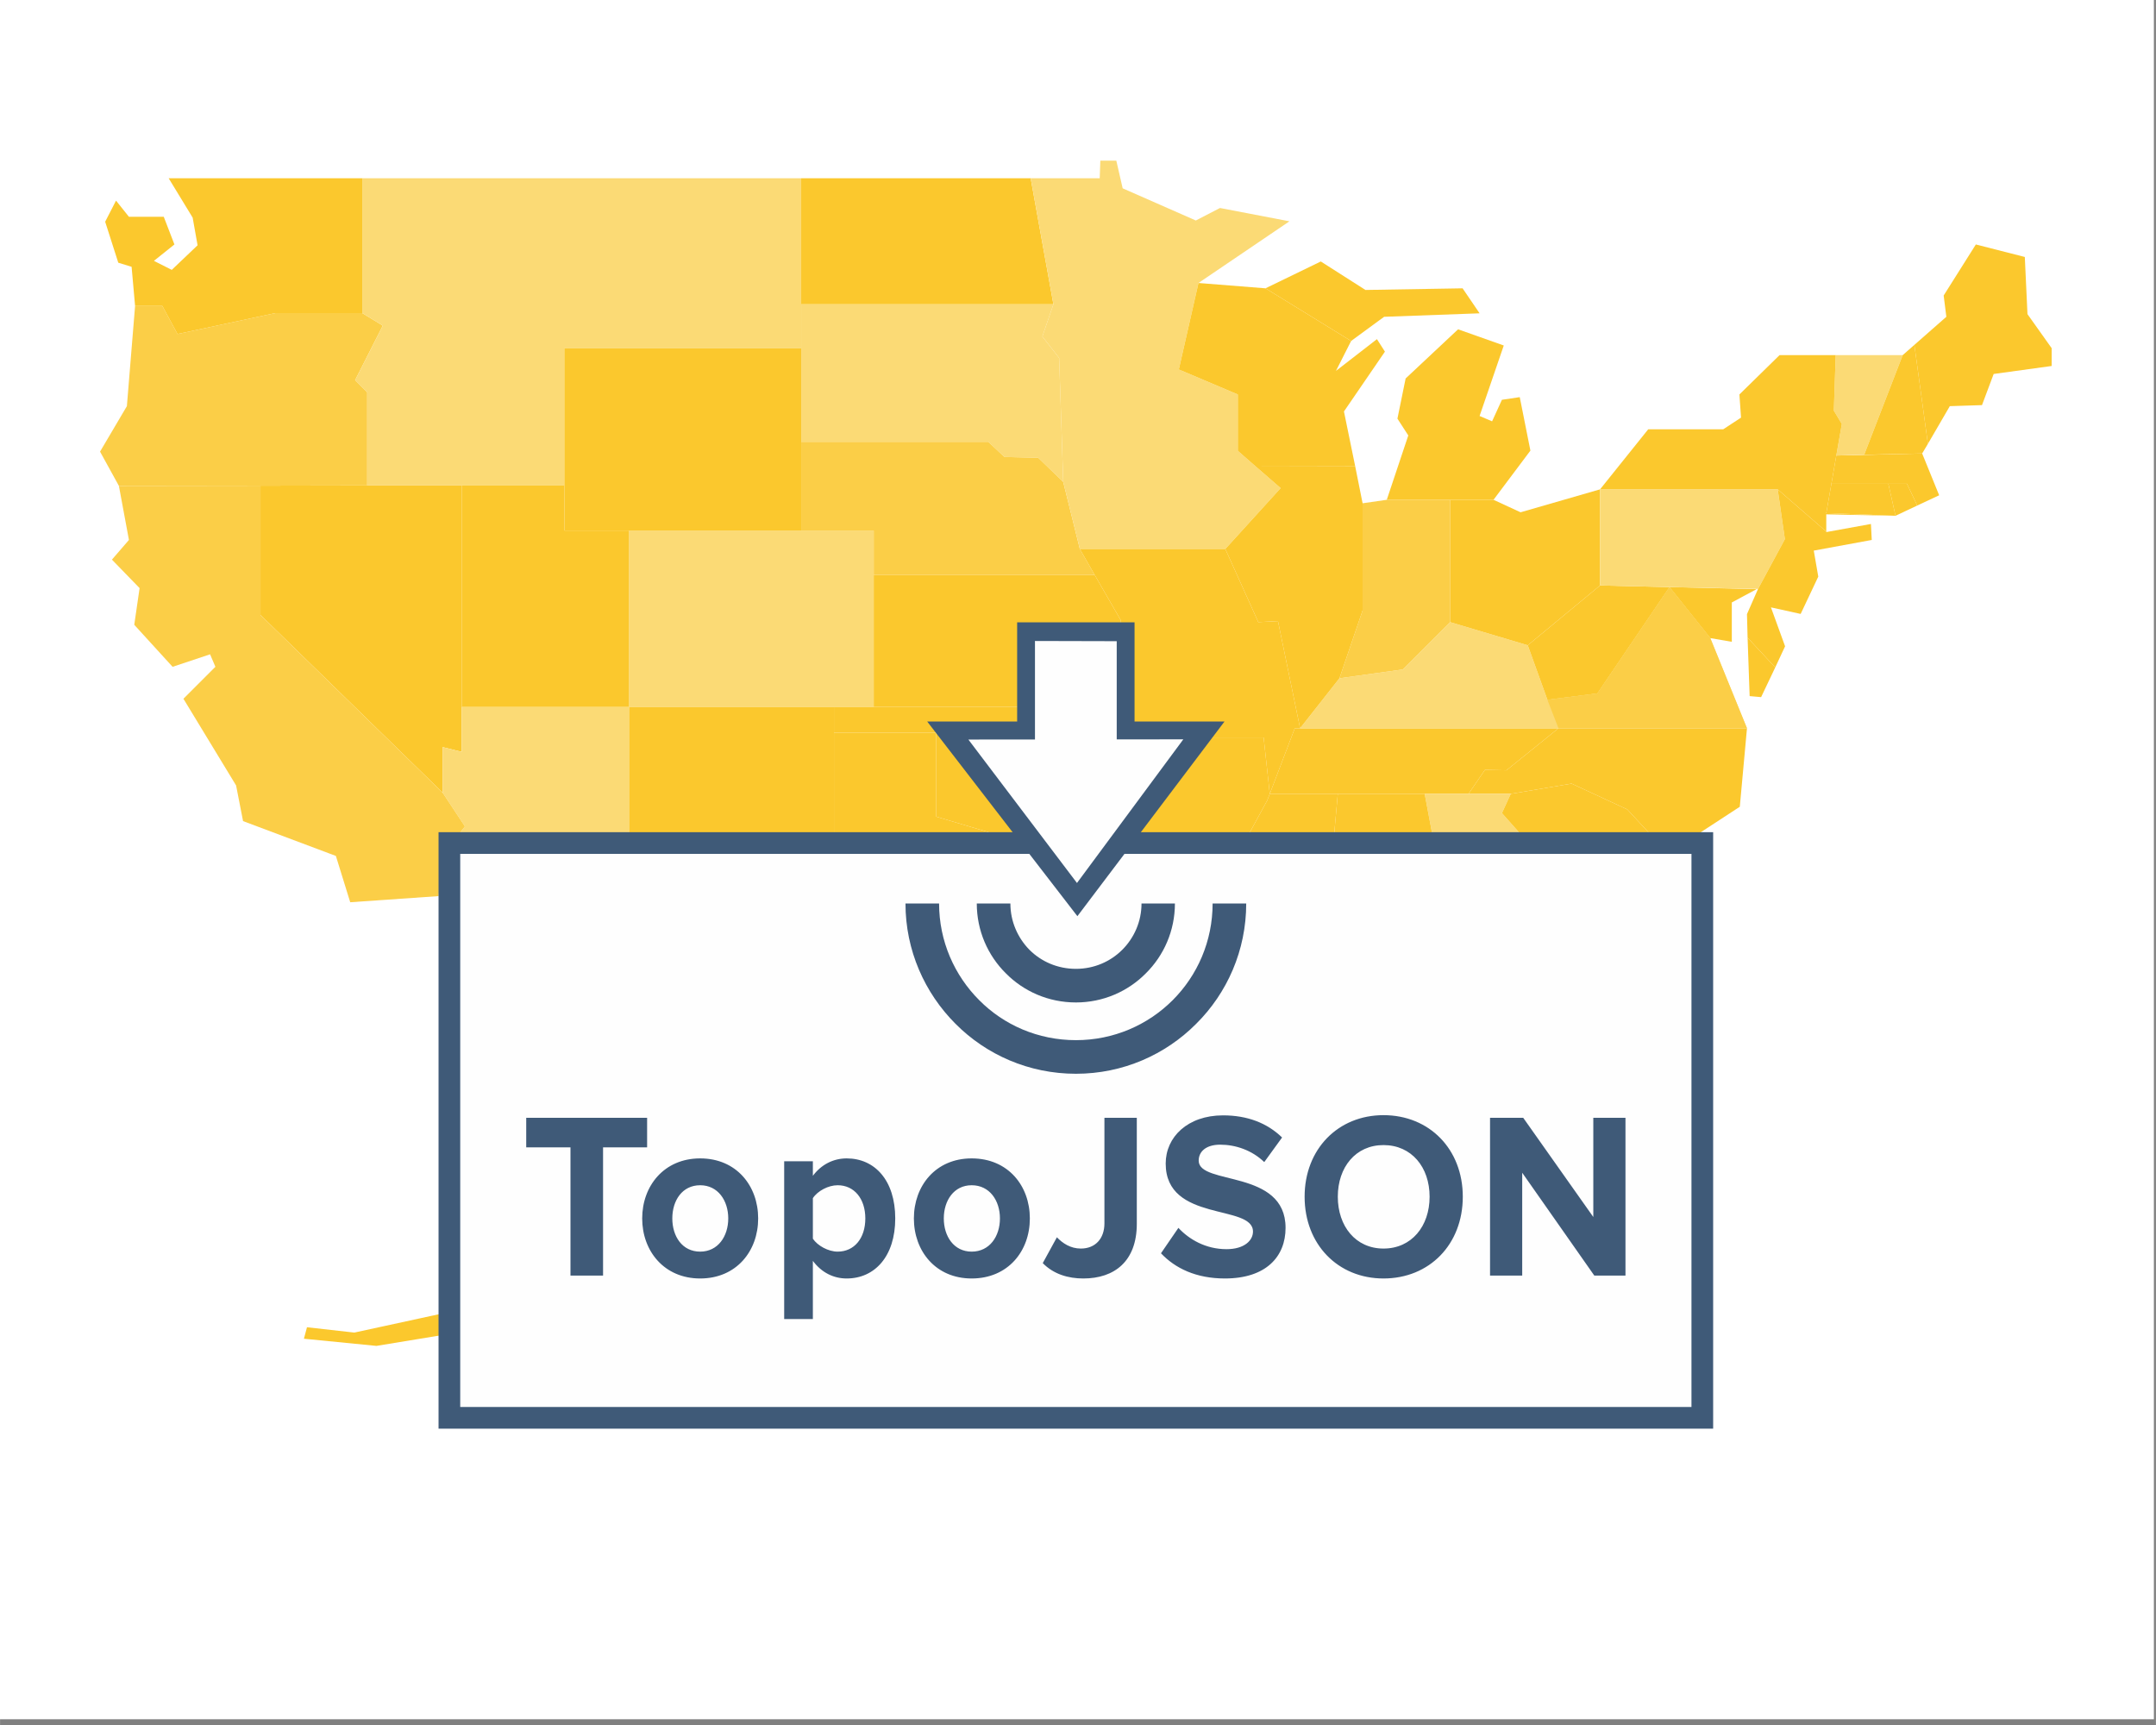 <?xml version="1.0" encoding="UTF-8"?>
<!DOCTYPE svg PUBLIC "-//W3C//DTD SVG 1.1//EN" "http://www.w3.org/Graphics/SVG/1.1/DTD/svg11.dtd">
<!-- Creator: CorelDRAW X7 -->
<svg xmlns="http://www.w3.org/2000/svg" xml:space="preserve" width="105.223mm" height="84.178mm" version="1.1" style="shape-rendering:geometricPrecision; text-rendering:geometricPrecision; image-rendering:optimizeQuality; fill-rule:evenodd; clip-rule:evenodd"
viewBox="0 0 10522 8418"
 xmlns:xlink="http://www.w3.org/1999/xlink">
 <rect x="0" y="0" width="10522" height="8418" fill="#808080" stroke="none"/>
 <defs>
  <style type="text/css">
   <![CDATA[
    .str0 {stroke:#3F5A78;stroke-width:105.83}
    .fil8 {fill:none}
    .fil4 {fill:#FEFEFE}
    .fil7 {fill:#FEFEFE}
    .fil6 {fill:#3F5A78}
    .fil1 {fill:#FBC82D}
    .fil2 {fill:#FBCE47}
    .fil3 {fill:#FBDA75}
    .fil0 {fill:white}
    .fil5 {fill:#3F5A78;fill-rule:nonzero}
   ]]>
  </style>
 </defs>
 <g id="Слой_x0020_1">
  <polygon class="fil0" points="-10,-28 10512,-28 10512,8390 -10,8390 "/>
  <g id="_1036874992">
   <polygon class="fil1" points="7670,3824 7942,3950 8099,4120 8203,4125 8491,3937 8526,3554 7606,3554 7352,3759 7247,3757 7167,3874 7373,3874 "/>
   <polygon class="fil1" points="7167,3874 7247,3757 7352,3759 7606,3554 6345,3554 6319,3554 6197,3874 6953,3874 "/>
   <polygon class="fil1" points="2253,3450 2253,2369 1792,2369 1271,2370 1271,3001 2160,3868 2160,3646 2253,3669 "/>
   <polygon class="fil2" points="1271,2370 1792,2369 1792,1914 1733,1855 1868,1589 1768,1528 1343,1528 866,1630 792,1493 659,1493 619,1982 488,2204 580,2371 "/>
   <polygon class="fil1" points="2813,4961 2417,5140 2508,5353 2617,5362 2587,5436 2282,5388 2282,5540 2504,5575 2504,5693 2325,5697 2212,5819 2243,6015 2534,6198 2273,6385 1729,6503 1498,6477 1483,6533 1837,6568 2421,6472 2757,6255 2713,6167 2865,6019 2918,6024 2800,6207 2835,6250 3040,6163 3031,6028 3092,6032 3135,6154 3388,6176 3824,6629 3989,6590 3967,6420 3863,6433 3623,6098 3527,6224 3440,6093 3358,6093 3358,5196 2966,5109 "/>
   <polygon class="fil3" points="2140,4373 2733,4656 3070,4656 3070,3450 2253,3450 2253,3669 2160,3646 2160,3868 2269,4033 2164,4164 "/>
   <polygon class="fil2" points="2140,4373 2164,4164 2269,4033 2160,3868 1271,3001 1271,2370 580,2371 629,2635 546,2731 681,2870 655,3049 842,3254 1025,3193 1051,3254 895,3410 1152,3833 1186,4007 1639,4177 1709,4403 "/>
   <polygon class="fil3" points="3070,3450 4070,3450 4264,3450 4264,2805 4264,2589 3910,2589 3070,2589 "/>
   <polygon class="fil1" points="4070,3576 4070,3450 3070,3450 3070,4656 3220,4656 3216,4573 3499,4573 3517,4530 4070,4530 "/>
   <polygon class="fil1" points="4568,3576 4070,3576 4070,4530 3517,4530 3499,4573 3713,4795 3778,5013 4039,5196 4144,5131 4161,4991 4335,5000 4619,5466 4710,5728 5024,5863 5080,5823 4976,5553 5163,5244 5281,5231 5594,5005 5662,4726 5566,4547 5566,4308 5566,4229 5470,4171 5409,4133 5183,4181 5126,4085 4878,4077 4568,3985 "/>
   <polygon class="fil1" points="4568,3576 4568,3985 4878,4077 5126,4085 5183,4181 5409,4133 5470,4171 5470,3599 5470,3450 4264,3450 4070,3450 4070,3576 "/>
   <polygon class="fil1" points="5566,4547 5662,4726 5594,5005 5886,5061 5956,5018 6078,5153 6356,5153 6291,4913 6258,4739 5958,4739 6067,4486 6024,4308 5566,4308 "/>
   <polygon class="fil1" points="5566,4308 6024,4308 6006,4234 6184,3907 6197,3874 6167,3599 5470,3599 5470,4171 5566,4229 "/>
   <polygon class="fil1" points="4264,3450 5470,3450 5470,3027 5342,2805 4264,2805 "/>
   <polygon class="fil3" points="2754,2369 2754,1837 2754,1699 3910,1699 3910,1485 3910,870 1768,870 1768,1528 1868,1589 1733,1855 1792,1914 1792,2369 2253,2369 "/>
   <polygon class="fil1" points="1343,1528 1768,1528 1768,870 823,870 940,1062 964,1197 838,1317 751,1273 851,1193 799,1058 629,1058 566,979 513,1082 577,1282 642,1302 659,1493 792,1493 866,1630 "/>
   <polygon class="fil1" points="2754,1837 2754,2369 2755,2589 3070,2589 3910,2589 3910,2156 3910,1699 2754,1699 "/>
   <polygon class="fil1" points="3910,870 3910,1485 5141,1485 5030,870 "/>
   <polygon class="fil3" points="5141,1485 3910,1485 3910,1699 3910,2156 4823,2156 4902,2230 5067,2234 5189,2352 5169,1747 5087,1642 "/>
   <polygon class="fil2" points="4823,2156 3910,2156 3910,2589 4264,2589 4264,2805 5342,2805 5270,2679 5189,2352 5067,2234 4902,2230 "/>
   <polygon class="fil3" points="5169,1747 5189,2352 5270,2679 5980,2679 6250,2382 6129,2277 6041,2200 6041,1925 5753,1803 5849,1381 6293,1080 5954,1015 5836,1076 5479,919 5448,784 5370,784 5367,870 5030,870 5141,1485 5087,1642 "/>
   <polygon class="fil1" points="5980,2679 5270,2679 5342,2805 5470,3027 5470,3450 5470,3599 6167,3599 6197,3874 6319,3554 6345,3554 6237,3031 6141,3036 "/>
   <polygon class="fil3" points="7167,3874 6953,3874 7066,4475 7050,4745 7047,4800 7500,4837 7624,4813 7702,4565 7718,4523 7548,4214 7330,3968 7373,3874 "/>
   <polygon class="fil1" points="7500,4837 7047,4800 7050,4745 6655,4745 6633,4897 6661,4896 6875,4865 7018,5039 7188,4944 7367,5131 7441,5140 7406,5427 7624,5880 7689,5889 7698,6041 7768,6037 7877,5623 7624,4813 "/>
   <polygon class="fil1" points="7548,4214 7718,4523 7768,4395 7929,4390 8099,4120 7942,3950 7670,3824 7373,3874 7330,3968 "/>
   <polygon class="fil3" points="6345,3554 7606,3554 8526,3554 8347,3114 8148,2865 7796,3384 7552,3415 7456,3149 7077,3036 6846,3267 6537,3310 "/>
   <polygon class="fil2" points="7606,3554 8526,3554 8347,3114 8148,2865 7796,3384 7552,3415 "/>
   <polygon class="fil1" points="8913,2504 9251,2517 9216,2361 8938,2361 "/>
   <polygon class="fil1" points="8664,3257 8529,3112 8539,3397 8595,3402 "/>
   <polygon class="fil1" points="6594,1664 6755,1546 7221,1529 7138,1407 6664,1415 6446,1276 6176,1407 "/>
   <polygon class="fil1" points="9343,1683 9409,2166 9516,1982 9673,1977 9730,1825 10013,1786 10013,1699 9895,1533 9882,1254 9643,1193 9486,1442 9499,1546 "/>
   <polygon class="fil2" points="7077,3036 7077,2439 6768,2439 6650,2456 6650,2979 6537,3310 6846,3267 "/>
   <polygon class="fil1" points="8962,2223 8938,2361 9216,2361 9307,2361 9357,2467 9464,2417 9381,2213 "/>
   <polygon class="fil1" points="9216,2361 9251,2517 9357,2467 9307,2361 "/>
   <polygon class="fil1" points="7289,2439 7469,2199 7417,1938 7330,1951 7282,2056 7221,2030 7339,1686 7116,1607 6860,1847 6820,2043 6873,2125 6768,2439 7077,2439 "/>
   <polygon class="fil1" points="7421,2500 7289,2439 7077,2439 7077,3036 7456,3149 7809,2857 7809,2388 "/>
   <polygon class="fil3" points="8959,1733 8950,2004 8989,2069 8962,2223 9098,2219 9286,1733 "/>
   <polygon class="fil1" points="9286,1733 9098,2219 9381,2213 9409,2166 9343,1683 "/>
   <polygon class="fil1" points="8148,2865 7809,2857 7456,3149 7552,3415 7796,3384 "/>
   <polygon class="fil1" points="8148,2865 8347,3114 8452,3132 8452,2940 8573,2875 "/>
   <polygon class="fil3" points="8148,2865 8580,2874 8711,2631 8676,2388 7809,2388 7809,2857 "/>
   <polygon class="fil1" points="6614,2276 6559,2008 6759,1716 6720,1655 6520,1810 6594,1664 6176,1407 5849,1381 5753,1803 6041,1925 6041,2200 6129,2277 "/>
   <polygon class="fil1" points="6614,2276 6129,2277 6250,2382 5980,2679 6141,3036 6237,3031 6345,3554 6537,3310 6650,2979 6650,2456 "/>
   <polygon class="fil1" points="8044,2095 7809,2388 8676,2388 8913,2594 8913,2510 9251,2517 8913,2504 8938,2361 8962,2223 8989,2069 8950,2004 8959,1733 8685,1733 8489,1925 8497,2038 8410,2095 "/>
   <polygon class="fil1" points="8711,2631 8580,2874 8526,2997 8529,3112 8664,3257 8712,3154 8643,2964 8788,2996 8874,2814 8852,2687 9135,2635 9131,2557 8916,2596 8913,2596 8913,2594 8676,2388 "/>
   <polygon class="fil1" points="6476,4460 6529,3874 6197,3874 6184,3907 6006,4234 6024,4308 6067,4486 5958,4739 6258,4739 6291,4913 6476,4904 "/>
   <polygon class="fil1" points="6529,3874 6476,4460 6476,4904 6633,4897 6655,4745 7050,4745 7066,4475 6953,3874 "/>
   <polygon class="fil1" points="2253,2369 2253,3450 3070,3450 3070,2589 2755,2589 2754,2369 "/>
  </g>
  <polygon class="fil4 str0" points="2193,4114 8308,4114 8308,6919 2193,6919 "/>
  <path class="fil5" d="M2943 6225l0 -626 215 0 0 -144 -590 0 0 144 216 0 0 626 159 0zm474 14c177,0 283,-134 283,-293 0,-159 -106,-293 -283,-293 -176,0 -283,134 -283,293 0,159 107,293 283,293zm0 -131c-88,0 -136,-75 -136,-162 0,-87 48,-162 136,-162 87,0 137,75 137,162 0,87 -50,162 -137,162zm715 131c137,0 237,-108 237,-293 0,-186 -100,-293 -237,-293 -65,0 -124,30 -165,85l0 -71 -140 0 0 770 140 0 0 -284c43,58 102,86 165,86zm-44 -131c-46,0 -98,-29 -121,-63l0 -198c23,-35 75,-63 121,-63 81,0 135,66 135,162 0,97 -54,162 -135,162zm654 131c178,0 284,-134 284,-293 0,-159 -106,-293 -284,-293 -176,0 -282,134 -282,293 0,159 106,293 282,293zm0 -131c-87,0 -136,-75 -136,-162 0,-87 49,-162 136,-162 88,0 138,75 138,162 0,87 -50,162 -138,162zm545 131c152,0 261,-84 261,-267l0 -517 -158 0 0 515c0,75 -45,123 -115,123 -51,0 -89,-26 -117,-55l-69 126c53,54 124,75 198,75zm691 0c200,0 296,-106 296,-247 0,-288 -424,-206 -424,-328 0,-46 38,-78 105,-78 75,0 155,27 215,85l87 -120c-73,-71 -170,-108 -288,-108 -173,0 -280,106 -280,235 0,289 426,196 426,332 0,44 -43,86 -129,86 -102,0 -183,-48 -235,-104l-85 124c69,73 171,123 312,123zm774 0c224,0 387,-166 387,-399 0,-232 -163,-398 -387,-398 -222,0 -385,166 -385,398 0,233 163,399 385,399zm0 -146c-136,0 -223,-109 -223,-253 0,-144 87,-252 223,-252 137,0 225,108 225,252 0,144 -88,253 -225,253zm1181 132l0 -770 -157 0 0 484 -342 -484 -162 0 0 770 157 0 0 -502 352 502 152 0z"/>
  <g id="_1036225984">
   <rect class="fil6" x="4964" y="3037" width="573" height="492"/>
   <polygon class="fil6" points="4525,3521 5976,3521 5258,4471 "/>
   <polygon class="fil7" points="4726,3609 5775,3608 5256,4309 "/>
   <path class="fil8" d="M4849 4260c0,222 180,402 402,402 222,0 401,-180 401,-402"/>
   <path class="fil6" d="M4931 4409c0,88 36,168 93,226 58,58 138,93 227,93 88,0 168,-35 226,-93 58,-58 94,-138 94,-226l163 0c0,133 -54,254 -142,341 -87,88 -208,142 -341,142 -134,0 -255,-54 -342,-142 -88,-87 -142,-208 -142,-341l164 0z"/>
   <path class="fil6" d="M4583 4409c0,184 75,351 196,472 120,121 287,195 472,195 184,0 351,-74 472,-195 121,-121 195,-288 195,-472l164 0c0,229 -93,437 -244,587 -150,151 -358,244 -587,244 -230,0 -438,-93 -588,-244 -150,-150 -244,-358 -244,-587l164 0z"/>
   <polygon class="fil7" points="5051,3128 5450,3129 5450,3745 5051,3739 "/>
  </g>
 </g>
</svg>
